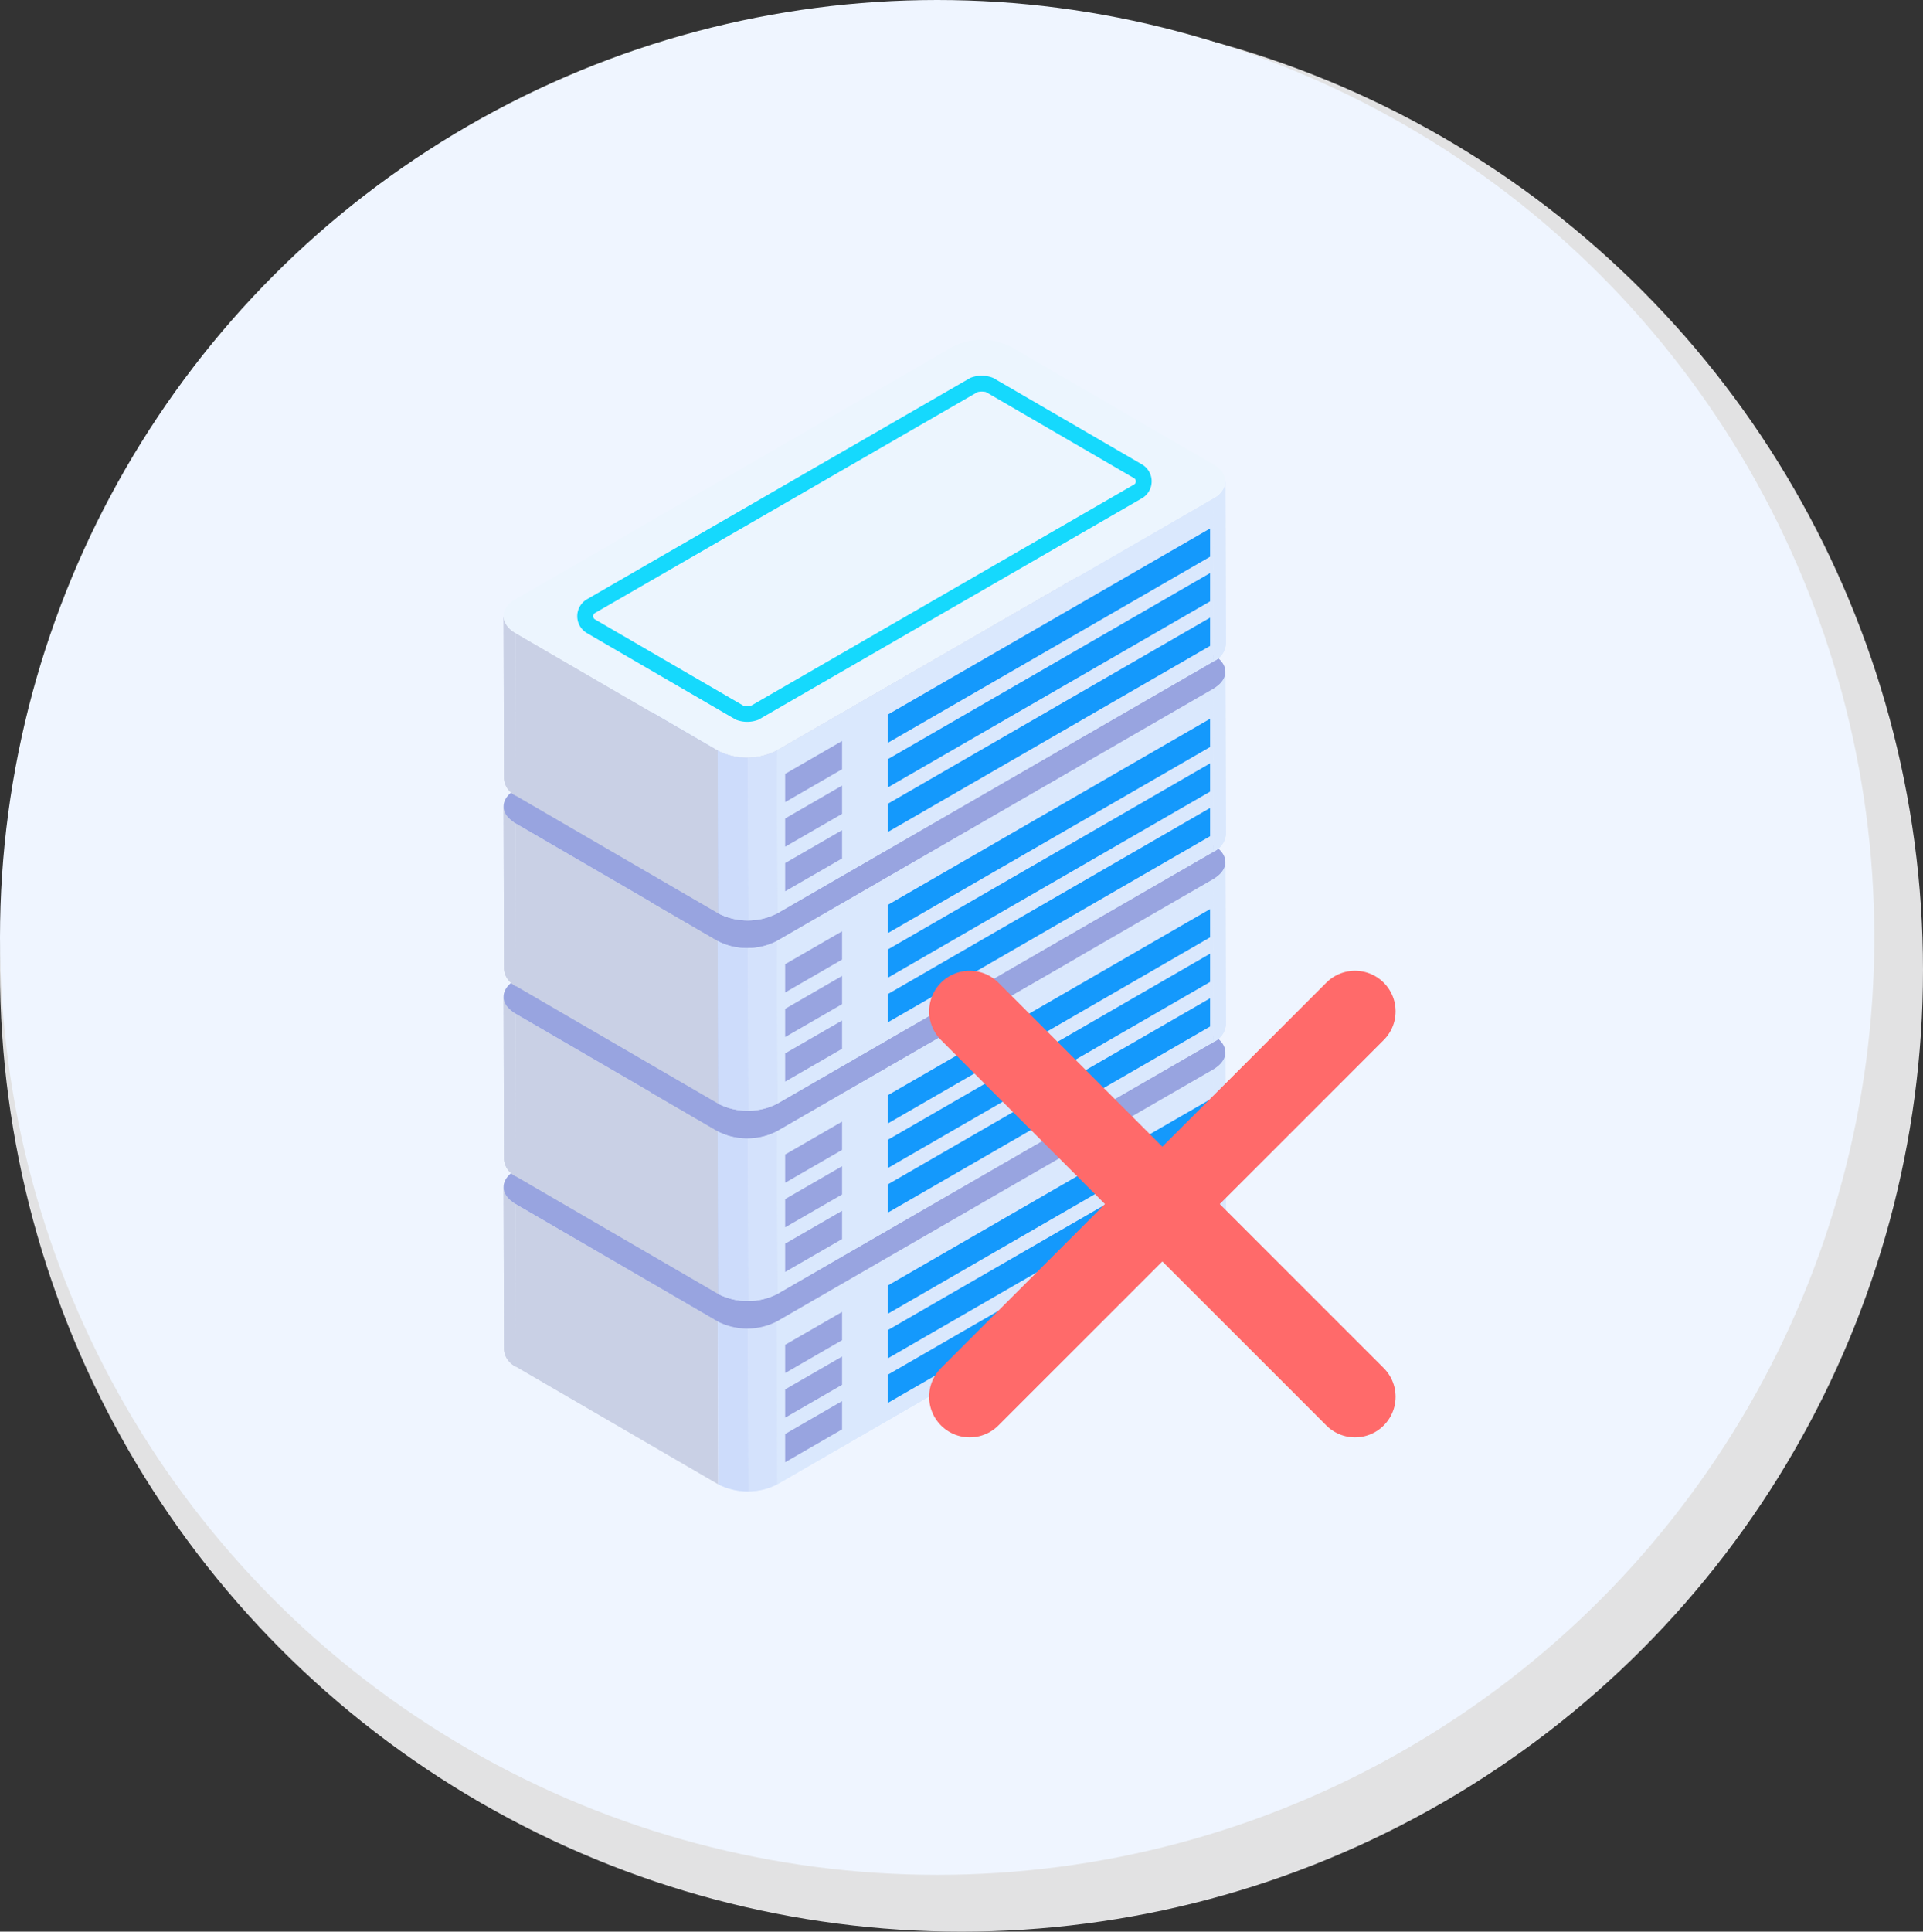 <svg xmlns="http://www.w3.org/2000/svg" xmlns:xlink="http://www.w3.org/1999/xlink" viewBox="0 0 237 238">
  <rect x="0" y="0" width="237" height="238" fill="#333333" stroke="none"/>
  <defs>
    <clipPath id="clip-path">
      <path id="パス_3406" data-name="パス 3406" d="M130.683,386.89l-.055-20.059a2.565,2.565,0,0,1-1.518,2.119l.059,20.058A2.575,2.575,0,0,0,130.683,386.89Z" transform="translate(-129.109 -366.831)" fill="#dae8fd"/>
    </clipPath>
    <clipPath id="clip-path-2">
      <path id="パス_3410" data-name="パス 3410" d="M102.328,371.917l.059,20.055a2.543,2.543,0,0,0,1.492,2.09l-.055-20.055A2.559,2.559,0,0,1,102.328,371.917Z" transform="translate(-102.328 -371.917)" fill="#c9d0e5"/>
    </clipPath>
    <clipPath id="clip-path-3">
      <path id="パス_3423" data-name="パス 3423" d="M110.413,376.989l.059,20.059a8,8,0,0,0,7.265,0l-.059-20.059A7.983,7.983,0,0,1,110.413,376.989Z" transform="translate(-110.413 -376.989)" fill="#dae8fd"/>
    </clipPath>
    <clipPath id="clip-path-4">
      <path id="パス_3427" data-name="パス 3427" d="M130.683,379.705l-.055-20.055a2.565,2.565,0,0,1-1.518,2.119l.059,20.055A2.567,2.567,0,0,0,130.683,379.705Z" transform="translate(-129.109 -359.65)" fill="#dae8fd"/>
    </clipPath>
    <clipPath id="clip-path-5">
      <path id="パス_3431" data-name="パス 3431" d="M102.328,364.736l.059,20.055a2.548,2.548,0,0,0,1.492,2.09l-.055-20.055A2.563,2.563,0,0,1,102.328,364.736Z" transform="translate(-102.328 -364.736)" fill="#c9d0e5"/>
    </clipPath>
    <clipPath id="clip-path-6">
      <path id="パス_3444" data-name="パス 3444" d="M110.413,369.808l.059,20.058a8,8,0,0,0,7.265,0l-.059-20.058A8,8,0,0,1,110.413,369.808Z" transform="translate(-110.413 -369.808)" fill="#dae8fd"/>
    </clipPath>
    <clipPath id="clip-path-7">
      <path id="パス_3448" data-name="パス 3448" d="M130.683,372.524l-.055-20.055a2.573,2.573,0,0,1-1.518,2.119l.059,20.055A2.567,2.567,0,0,0,130.683,372.524Z" transform="translate(-129.109 -352.469)" fill="#dae8fd"/>
    </clipPath>
    <clipPath id="clip-path-8">
      <path id="パス_3452" data-name="パス 3452" d="M102.328,357.554l.059,20.059a2.548,2.548,0,0,0,1.492,2.09l-.055-20.059A2.554,2.554,0,0,1,102.328,357.554Z" transform="translate(-102.328 -357.554)" fill="#c9d0e5"/>
    </clipPath>
    <clipPath id="clip-path-9">
      <path id="パス_3465" data-name="パス 3465" d="M110.413,362.627l.059,20.058a8,8,0,0,0,7.265,0l-.059-20.058A8,8,0,0,1,110.413,362.627Z" transform="translate(-110.413 -362.627)" fill="#dae8fd"/>
    </clipPath>
    <clipPath id="clip-path-10">
      <path id="パス_3469" data-name="パス 3469" d="M130.683,365.346l-.055-20.059a2.565,2.565,0,0,1-1.518,2.119l.059,20.059A2.567,2.567,0,0,0,130.683,365.346Z" transform="translate(-129.109 -345.287)" fill="#dae8fd"/>
    </clipPath>
    <clipPath id="clip-path-11">
      <path id="パス_3473" data-name="パス 3473" d="M102.328,350.373l.059,20.059a2.548,2.548,0,0,0,1.492,2.09l-.055-20.059A2.554,2.554,0,0,1,102.328,350.373Z" transform="translate(-102.328 -350.373)" fill="#c9d0e5"/>
    </clipPath>
    <clipPath id="clip-path-12">
      <path id="パス_3486" data-name="パス 3486" d="M110.413,355.446l.059,20.055a7.984,7.984,0,0,0,7.265,0l-.059-20.055A8,8,0,0,1,110.413,355.446Z" transform="translate(-110.413 -355.446)" fill="#dae8fd"/>
    </clipPath>
  </defs>
  <g id="point_2_img" transform="translate(-568 -945)">
    <circle id="楕円形_1051" data-name="楕円形 1051" cx="118.5" cy="118.5" r="118.5" transform="translate(568 946)" fill="#e2e2e3"/>
    <g id="グループ_12618" data-name="グループ 12618">
      <circle id="楕円形_531" data-name="楕円形 531" cx="115.5" cy="115.5" r="115.5" transform="translate(568 945)" fill="#eff5ff"/>
      <g id="グループ_3823" data-name="グループ 3823" transform="translate(630.062 986.877)">
        <g id="グループ_3715" data-name="グループ 3715" transform="translate(0 70.345)">
          <g id="グループ_3714" data-name="グループ 3714" style="isolation: isolate">
            <g id="グループ_3700" data-name="グループ 3700" transform="translate(87.447 17.435)">
              <path id="パス_3404" data-name="パス 3404" d="M130.683,386.89l-.055-20.059a2.565,2.565,0,0,1-1.518,2.119l.059,20.058A2.575,2.575,0,0,0,130.683,386.89Z" transform="translate(-129.109 -366.831)" fill="#dae8fd"/>
              <g id="グループ_3699" data-name="グループ 3699" clip-path="url(#clip-path)">
                <g id="グループ_3698" data-name="グループ 3698" style="isolation: isolate">
                  <path id="パス_3405" data-name="パス 3405" d="M129.109,368.95l.059,20.058a2.575,2.575,0,0,0,1.515-2.119l-.055-20.059a2.565,2.565,0,0,1-1.518,2.119Z" transform="translate(-129.109 -366.831)" fill="#dae8fd"/>
                </g>
              </g>
            </g>
            <g id="グループ_3703" data-name="グループ 3703" transform="translate(0 34.042)">
              <path id="パス_3407" data-name="パス 3407" d="M102.328,371.917l.059,20.055a2.543,2.543,0,0,0,1.492,2.09l-.055-20.055A2.559,2.559,0,0,1,102.328,371.917Z" transform="translate(-102.328 -371.917)" fill="#c9d0e5"/>
              <g id="グループ_3702" data-name="グループ 3702" clip-path="url(#clip-path-2)">
                <g id="グループ_3701" data-name="グループ 3701" style="isolation: isolate">
                  <path id="パス_3408" data-name="パス 3408" d="M102.328,371.917l.059,20.055a1.77,1.77,0,0,0,.147.7l-.059-20.055a1.918,1.918,0,0,1-.147-.7Z" transform="translate(-102.328 -371.917)" fill="#c9d0e5"/>
                  <path id="パス_3409" data-name="パス 3409" d="M102.373,372.132l.059,20.055a3.038,3.038,0,0,0,1.345,1.388l-.056-20.055a3.077,3.077,0,0,1-1.349-1.388Z" transform="translate(-102.226 -371.43)" fill="#c9d0e5"/>
                </g>
              </g>
            </g>
            <g id="グループ_3704" data-name="グループ 3704" transform="translate(1.494 36.132)">
              <path id="パス_3411" data-name="パス 3411" d="M102.786,372.557l.057,20.057,24.906,14.474-.057-20.058Z" transform="translate(-102.786 -372.557)" fill="#c9d0e5"/>
            </g>
            <g id="グループ_3705" data-name="グループ 3705" transform="translate(33.665 19.554)">
              <path id="パス_3412" data-name="パス 3412" d="M112.638,398.531l.057,20.057,53.783-31.051-.057-20.057Z" transform="translate(-112.638 -367.48)" fill="#dae8fd"/>
            </g>
            <g id="グループ_3706" data-name="グループ 3706" transform="translate(33.665 19.554)">
              <path id="パス_3413" data-name="パス 3413" d="M112.638,398.531l.057,20.057,53.783-31.051-.057-20.057Z" transform="translate(-112.638 -367.48)" fill="#dae8fd"/>
            </g>
            <g id="グループ_3707" data-name="グループ 3707" transform="translate(34.707 23.237)">
              <path id="パス_3414" data-name="パス 3414" d="M116.829,391.544l39.726-22.936v3.481l-39.726,22.936Z" transform="translate(-104.187 -368.608)" fill="#1499fc"/>
              <path id="パス_3415" data-name="パス 3415" d="M119.967,376.628v3.481l-7.01,4.047v-3.481Z" transform="translate(-112.957 -350.44)" fill="#98a4e0"/>
            </g>
            <g id="グループ_3708" data-name="グループ 3708" transform="translate(34.707 28.731)">
              <path id="パス_3416" data-name="パス 3416" d="M116.829,393.226l39.726-22.936v3.481l-39.726,22.936Z" transform="translate(-104.187 -370.29)" fill="#1499fc"/>
              <path id="パス_3417" data-name="パス 3417" d="M119.967,378.311v3.481l-7.01,4.046v-3.481Z" transform="translate(-112.957 -352.122)" fill="#98a4e0"/>
            </g>
            <g id="グループ_3709" data-name="グループ 3709" transform="translate(34.707 34.224)">
              <path id="パス_3418" data-name="パス 3418" d="M116.829,394.909l39.726-22.936v3.481L116.829,398.39Z" transform="translate(-104.187 -371.973)" fill="#1499fc"/>
              <path id="パス_3419" data-name="パス 3419" d="M119.967,379.993v3.481l-7.01,4.047V384.04Z" transform="translate(-112.957 -353.804)" fill="#98a4e0"/>
            </g>
            <g id="グループ_3712" data-name="グループ 3712" transform="translate(26.4 50.604)" style="isolation: isolate">
              <path id="パス_3420" data-name="パス 3420" d="M110.413,376.989l.059,20.059a8,8,0,0,0,7.265,0l-.059-20.059A7.983,7.983,0,0,1,110.413,376.989Z" transform="translate(-110.413 -376.989)" fill="#dae8fd"/>
              <g id="グループ_3711" data-name="グループ 3711" clip-path="url(#clip-path-3)">
                <g id="グループ_3710" data-name="グループ 3710" style="isolation: isolate">
                  <path id="パス_3421" data-name="パス 3421" d="M110.413,376.989l.059,20.059a7.428,7.428,0,0,0,3.719.872l-.055-20.059a7.381,7.381,0,0,1-3.722-.872Z" transform="translate(-110.413 -376.989)" fill="#cddcfb"/>
                  <path id="パス_3422" data-name="パス 3422" d="M111.553,377.861l.055,20.059a7.4,7.4,0,0,0,3.546-.872l-.059-20.059a7.371,7.371,0,0,1-3.543.872Z" transform="translate(-107.831 -376.989)" fill="#d4e2fc"/>
                </g>
              </g>
            </g>
            <g id="グループ_3713" data-name="グループ 3713" transform="translate(0.002)">
              <path id="パス_3424" data-name="パス 3424" d="M103.845,393.415c-2.015,1.162-2.021,3.046-.023,4.209l24.9,14.472a7.983,7.983,0,0,0,7.265,0l53.782-31.049c2.015-1.162,2.025-3.047.023-4.209l-24.9-14.475a8.014,8.014,0,0,0-7.265,0Z" transform="translate(-102.329 -361.491)" fill="#98a4e0"/>
            </g>
          </g>
        </g>
        <g id="グループ_3733" data-name="グループ 3733" transform="translate(0 46.897)">
          <g id="グループ_3732" data-name="グループ 3732" style="isolation: isolate">
            <g id="グループ_3718" data-name="グループ 3718" transform="translate(87.447 17.435)">
              <path id="パス_3425" data-name="パス 3425" d="M130.683,379.705l-.055-20.055a2.565,2.565,0,0,1-1.518,2.119l.059,20.055A2.567,2.567,0,0,0,130.683,379.705Z" transform="translate(-129.109 -359.65)" fill="#dae8fd"/>
              <g id="グループ_3717" data-name="グループ 3717" clip-path="url(#clip-path-4)">
                <g id="グループ_3716" data-name="グループ 3716" style="isolation: isolate">
                  <path id="パス_3426" data-name="パス 3426" d="M129.109,361.769l.059,20.055a2.567,2.567,0,0,0,1.515-2.119l-.055-20.055a2.565,2.565,0,0,1-1.518,2.119Z" transform="translate(-129.109 -359.65)" fill="#dae8fd"/>
                </g>
              </g>
            </g>
            <g id="グループ_3721" data-name="グループ 3721" transform="translate(0 34.042)">
              <path id="パス_3428" data-name="パス 3428" d="M102.328,364.736l.059,20.055a2.548,2.548,0,0,0,1.492,2.09l-.055-20.055A2.563,2.563,0,0,1,102.328,364.736Z" transform="translate(-102.328 -364.736)" fill="#c9d0e5"/>
              <g id="グループ_3720" data-name="グループ 3720" clip-path="url(#clip-path-5)">
                <g id="グループ_3719" data-name="グループ 3719" style="isolation: isolate">
                  <path id="パス_3429" data-name="パス 3429" d="M102.328,364.736l.059,20.055a1.781,1.781,0,0,0,.147.7l-.059-20.055a1.917,1.917,0,0,1-.147-.7Z" transform="translate(-102.328 -364.736)" fill="#c9d0e5"/>
                  <path id="パス_3430" data-name="パス 3430" d="M102.373,364.951l.059,20.055a3.037,3.037,0,0,0,1.345,1.388l-.056-20.055a3.078,3.078,0,0,1-1.349-1.388Z" transform="translate(-102.226 -364.249)" fill="#c9d0e5"/>
                </g>
              </g>
            </g>
            <g id="グループ_3722" data-name="グループ 3722" transform="translate(1.494 36.131)">
              <path id="パス_3432" data-name="パス 3432" d="M102.786,365.376l.057,20.058,24.906,14.474-.057-20.057Z" transform="translate(-102.786 -365.376)" fill="#c9d0e5"/>
            </g>
            <g id="グループ_3723" data-name="グループ 3723" transform="translate(33.665 19.554)">
              <path id="パス_3433" data-name="パス 3433" d="M112.638,391.35l.057,20.057,53.783-31.051-.057-20.058Z" transform="translate(-112.638 -360.299)" fill="#dae8fd"/>
            </g>
            <g id="グループ_3724" data-name="グループ 3724" transform="translate(33.665 19.554)">
              <path id="パス_3434" data-name="パス 3434" d="M112.638,391.35l.057,20.057,53.783-31.051-.057-20.058Z" transform="translate(-112.638 -360.299)" fill="#dae8fd"/>
            </g>
            <g id="グループ_3725" data-name="グループ 3725" transform="translate(34.707 23.237)">
              <path id="パス_3435" data-name="パス 3435" d="M116.829,384.363l39.726-22.936v3.481l-39.726,22.936Z" transform="translate(-104.187 -361.427)" fill="#1499fc"/>
              <path id="パス_3436" data-name="パス 3436" d="M119.967,369.447v3.481l-7.01,4.047v-3.481Z" transform="translate(-112.957 -343.259)" fill="#98a4e0"/>
            </g>
            <g id="グループ_3726" data-name="グループ 3726" transform="translate(34.707 28.73)">
              <path id="パス_3437" data-name="パス 3437" d="M116.829,386.045l39.726-22.936v3.481l-39.726,22.936Z" transform="translate(-104.187 -363.109)" fill="#1499fc"/>
              <path id="パス_3438" data-name="パス 3438" d="M119.967,371.129v3.481l-7.01,4.047v-3.481Z" transform="translate(-112.957 -344.941)" fill="#98a4e0"/>
            </g>
            <g id="グループ_3727" data-name="グループ 3727" transform="translate(34.707 34.224)">
              <path id="パス_3439" data-name="パス 3439" d="M116.829,387.728l39.726-22.936v3.481l-39.726,22.936Z" transform="translate(-104.187 -364.792)" fill="#1499fc"/>
              <path id="パス_3440" data-name="パス 3440" d="M119.967,372.812v3.482l-7.01,4.046v-3.481Z" transform="translate(-112.957 -346.624)" fill="#98a4e0"/>
            </g>
            <g id="グループ_3730" data-name="グループ 3730" transform="translate(26.4 50.604)" style="isolation: isolate">
              <path id="パス_3441" data-name="パス 3441" d="M110.413,369.808l.059,20.058a8,8,0,0,0,7.265,0l-.059-20.058A8,8,0,0,1,110.413,369.808Z" transform="translate(-110.413 -369.808)" fill="#dae8fd"/>
              <g id="グループ_3729" data-name="グループ 3729" clip-path="url(#clip-path-6)">
                <g id="グループ_3728" data-name="グループ 3728" style="isolation: isolate">
                  <path id="パス_3442" data-name="パス 3442" d="M110.413,369.808l.059,20.058a7.428,7.428,0,0,0,3.719.872l-.055-20.058a7.417,7.417,0,0,1-3.722-.872Z" transform="translate(-110.413 -369.808)" fill="#cddcfb"/>
                  <path id="パス_3443" data-name="パス 3443" d="M111.553,370.68l.055,20.058a7.394,7.394,0,0,0,3.546-.872l-.059-20.058a7.372,7.372,0,0,1-3.543.872Z" transform="translate(-107.831 -369.808)" fill="#d4e2fc"/>
                </g>
              </g>
            </g>
            <g id="グループ_3731" data-name="グループ 3731" transform="translate(0.002)">
              <path id="パス_3445" data-name="パス 3445" d="M103.845,386.234c-2.015,1.162-2.021,3.046-.023,4.209l24.9,14.472a8,8,0,0,0,7.265,0l53.782-31.049c2.015-1.162,2.025-3.047.023-4.209l-24.9-14.475a8.014,8.014,0,0,0-7.265,0Z" transform="translate(-102.329 -354.31)" fill="#98a4e0"/>
            </g>
          </g>
        </g>
        <g id="グループ_3751" data-name="グループ 3751" transform="translate(0 23.449)">
          <g id="グループ_3750" data-name="グループ 3750" style="isolation: isolate">
            <g id="グループ_3736" data-name="グループ 3736" transform="translate(87.447 17.435)">
              <path id="パス_3446" data-name="パス 3446" d="M130.683,372.524l-.055-20.055a2.573,2.573,0,0,1-1.518,2.119l.059,20.055A2.567,2.567,0,0,0,130.683,372.524Z" transform="translate(-129.109 -352.469)" fill="#dae8fd"/>
              <g id="グループ_3735" data-name="グループ 3735" clip-path="url(#clip-path-7)">
                <g id="グループ_3734" data-name="グループ 3734" style="isolation: isolate">
                  <path id="パス_3447" data-name="パス 3447" d="M129.109,354.588l.059,20.055a2.567,2.567,0,0,0,1.515-2.119l-.055-20.055a2.573,2.573,0,0,1-1.518,2.119Z" transform="translate(-129.109 -352.469)" fill="#dae8fd"/>
                </g>
              </g>
            </g>
            <g id="グループ_3739" data-name="グループ 3739" transform="translate(0 34.039)">
              <path id="パス_3449" data-name="パス 3449" d="M102.328,357.554l.059,20.059a2.548,2.548,0,0,0,1.492,2.09l-.055-20.059A2.554,2.554,0,0,1,102.328,357.554Z" transform="translate(-102.328 -357.554)" fill="#c9d0e5"/>
              <g id="グループ_3738" data-name="グループ 3738" clip-path="url(#clip-path-8)">
                <g id="グループ_3737" data-name="グループ 3737" style="isolation: isolate">
                  <path id="パス_3450" data-name="パス 3450" d="M102.328,357.554l.059,20.059a1.793,1.793,0,0,0,.147.7l-.059-20.059a1.891,1.891,0,0,1-.147-.7Z" transform="translate(-102.328 -357.554)" fill="#c9d0e5"/>
                  <path id="パス_3451" data-name="パス 3451" d="M102.373,357.769l.059,20.058a3.053,3.053,0,0,0,1.345,1.388l-.056-20.059a3.047,3.047,0,0,1-1.349-1.388Z" transform="translate(-102.226 -357.067)" fill="#c9d0e5"/>
                </g>
              </g>
            </g>
            <g id="グループ_3740" data-name="グループ 3740" transform="translate(1.494 36.13)">
              <path id="パス_3453" data-name="パス 3453" d="M102.786,358.194l.057,20.057,24.906,14.474-.057-20.057Z" transform="translate(-102.786 -358.194)" fill="#c9d0e5"/>
            </g>
            <g id="グループ_3741" data-name="グループ 3741" transform="translate(33.665 19.553)">
              <path id="パス_3454" data-name="パス 3454" d="M112.638,384.169l.057,20.057,53.783-31.051-.057-20.057Z" transform="translate(-112.638 -353.118)" fill="#dae8fd"/>
            </g>
            <g id="グループ_3742" data-name="グループ 3742" transform="translate(33.665 19.553)">
              <path id="パス_3455" data-name="パス 3455" d="M112.638,384.169l.057,20.057,53.783-31.051-.057-20.057Z" transform="translate(-112.638 -353.118)" fill="#dae8fd"/>
            </g>
            <g id="グループ_3743" data-name="グループ 3743" transform="translate(34.707 23.236)">
              <path id="パス_3456" data-name="パス 3456" d="M116.829,377.181l39.726-22.936v3.481l-39.726,22.936Z" transform="translate(-104.187 -354.246)" fill="#1499fc"/>
              <path id="パス_3457" data-name="パス 3457" d="M119.967,362.266v3.481l-7.01,4.047v-3.481Z" transform="translate(-112.957 -336.078)" fill="#98a4e0"/>
            </g>
            <g id="グループ_3744" data-name="グループ 3744" transform="translate(34.707 28.73)">
              <path id="パス_3458" data-name="パス 3458" d="M116.829,378.864l39.726-22.936v3.481l-39.726,22.936Z" transform="translate(-104.187 -355.928)" fill="#1499fc"/>
              <path id="パス_3459" data-name="パス 3459" d="M119.967,363.948v3.481l-7.01,4.047V368Z" transform="translate(-112.957 -337.76)" fill="#98a4e0"/>
            </g>
            <g id="グループ_3745" data-name="グループ 3745" transform="translate(34.707 34.223)">
              <path id="パス_3460" data-name="パス 3460" d="M116.829,380.547l39.726-22.936v3.481l-39.726,22.936Z" transform="translate(-104.187 -357.61)" fill="#1499fc"/>
              <path id="パス_3461" data-name="パス 3461" d="M119.967,365.631v3.481l-7.01,4.047v-3.481Z" transform="translate(-112.957 -339.442)" fill="#98a4e0"/>
            </g>
            <g id="グループ_3748" data-name="グループ 3748" transform="translate(26.4 50.604)" style="isolation: isolate">
              <path id="パス_3462" data-name="パス 3462" d="M110.413,362.627l.059,20.058a8,8,0,0,0,7.265,0l-.059-20.058A8,8,0,0,1,110.413,362.627Z" transform="translate(-110.413 -362.627)" fill="#dae8fd"/>
              <g id="グループ_3747" data-name="グループ 3747" clip-path="url(#clip-path-9)">
                <g id="グループ_3746" data-name="グループ 3746" style="isolation: isolate">
                  <path id="パス_3463" data-name="パス 3463" d="M110.413,362.627l.059,20.058a7.43,7.43,0,0,0,3.719.872l-.055-20.058a7.452,7.452,0,0,1-3.722-.872Z" transform="translate(-110.413 -362.627)" fill="#cddcfb"/>
                  <path id="パス_3464" data-name="パス 3464" d="M111.553,363.5l.055,20.058a7.393,7.393,0,0,0,3.546-.872l-.059-20.058a7.373,7.373,0,0,1-3.543.872Z" transform="translate(-107.831 -362.627)" fill="#d4e2fc"/>
                </g>
              </g>
            </g>
            <g id="グループ_3749" data-name="グループ 3749" transform="translate(0.002)">
              <path id="パス_3466" data-name="パス 3466" d="M103.845,379.053c-2.015,1.162-2.021,3.046-.023,4.206l24.9,14.475a8,8,0,0,0,7.265,0l53.782-31.05c2.015-1.166,2.025-3.047.023-4.209L164.892,348a8.014,8.014,0,0,0-7.265,0Z" transform="translate(-102.329 -347.129)" fill="#98a4e0"/>
            </g>
          </g>
        </g>
        <g id="グループ_3770" data-name="グループ 3770" transform="translate(0 0)">
          <g id="グループ_3769" data-name="グループ 3769" style="isolation: isolate">
            <g id="グループ_3754" data-name="グループ 3754" transform="translate(87.447 17.433)">
              <path id="パス_3467" data-name="パス 3467" d="M130.683,365.346l-.055-20.059a2.565,2.565,0,0,1-1.518,2.119l.059,20.059A2.567,2.567,0,0,0,130.683,365.346Z" transform="translate(-129.109 -345.287)" fill="#dae8fd"/>
              <g id="グループ_3753" data-name="グループ 3753" clip-path="url(#clip-path-10)">
                <g id="グループ_3752" data-name="グループ 3752" style="isolation: isolate">
                  <path id="パス_3468" data-name="パス 3468" d="M129.109,347.406l.059,20.059a2.567,2.567,0,0,0,1.515-2.119l-.055-20.059a2.565,2.565,0,0,1-1.518,2.119Z" transform="translate(-129.109 -345.287)" fill="#dae8fd"/>
                </g>
              </g>
            </g>
            <g id="グループ_3757" data-name="グループ 3757" transform="translate(0 34.04)">
              <path id="パス_3470" data-name="パス 3470" d="M102.328,350.373l.059,20.059a2.548,2.548,0,0,0,1.492,2.09l-.055-20.059A2.554,2.554,0,0,1,102.328,350.373Z" transform="translate(-102.328 -350.373)" fill="#c9d0e5"/>
              <g id="グループ_3756" data-name="グループ 3756" clip-path="url(#clip-path-11)">
                <g id="グループ_3755" data-name="グループ 3755" style="isolation: isolate">
                  <path id="パス_3471" data-name="パス 3471" d="M102.328,350.373l.059,20.059a1.792,1.792,0,0,0,.147.7l-.059-20.058a1.905,1.905,0,0,1-.147-.7Z" transform="translate(-102.328 -350.373)" fill="#c9d0e5"/>
                  <path id="パス_3472" data-name="パス 3472" d="M102.373,350.588l.059,20.059a3.053,3.053,0,0,0,1.345,1.388l-.056-20.059a3.063,3.063,0,0,1-1.349-1.388Z" transform="translate(-102.226 -349.886)" fill="#c9d0e5"/>
                </g>
              </g>
            </g>
            <g id="グループ_3758" data-name="グループ 3758" transform="translate(1.494 36.131)">
              <path id="パス_3474" data-name="パス 3474" d="M102.786,351.013l.057,20.058,24.906,14.474-.057-20.057Z" transform="translate(-102.786 -351.013)" fill="#c9d0e5"/>
            </g>
            <g id="グループ_3759" data-name="グループ 3759" transform="translate(33.665 19.553)">
              <path id="パス_3475" data-name="パス 3475" d="M112.638,376.988l.057,20.057,53.783-31.051-.057-20.058Z" transform="translate(-112.638 -345.936)" fill="#dae8fd"/>
            </g>
            <g id="グループ_3760" data-name="グループ 3760" transform="translate(33.665 19.553)">
              <path id="パス_3476" data-name="パス 3476" d="M112.638,376.988l.057,20.057,53.783-31.051-.057-20.058Z" transform="translate(-112.638 -345.936)" fill="#dae8fd"/>
            </g>
            <g id="グループ_3761" data-name="グループ 3761" transform="translate(34.707 23.236)">
              <path id="パス_3477" data-name="パス 3477" d="M116.829,370l39.726-22.936v3.481l-39.726,22.936Z" transform="translate(-104.187 -347.064)" fill="#1499fc"/>
              <path id="パス_3478" data-name="パス 3478" d="M119.967,355.084v3.481l-7.01,4.047v-3.481Z" transform="translate(-112.957 -328.896)" fill="#98a4e0"/>
            </g>
            <g id="グループ_3762" data-name="グループ 3762" transform="translate(34.707 28.73)">
              <path id="パス_3479" data-name="パス 3479" d="M116.829,371.683l39.726-22.936v3.482l-39.726,22.936Z" transform="translate(-104.187 -348.747)" fill="#1499fc"/>
              <path id="パス_3480" data-name="パス 3480" d="M119.967,356.767v3.481l-7.01,4.047v-3.481Z" transform="translate(-112.957 -330.578)" fill="#98a4e0"/>
            </g>
            <g id="グループ_3763" data-name="グループ 3763" transform="translate(34.707 34.224)">
              <path id="パス_3481" data-name="パス 3481" d="M116.829,373.365l39.726-22.936v3.481l-39.726,22.936Z" transform="translate(-104.187 -350.429)" fill="#1499fc"/>
              <path id="パス_3482" data-name="パス 3482" d="M119.967,358.449v3.481l-7.01,4.047V362.5Z" transform="translate(-112.957 -332.261)" fill="#98a4e0"/>
            </g>
            <g id="グループ_3766" data-name="グループ 3766" transform="translate(26.4 50.605)" style="isolation: isolate">
              <path id="パス_3483" data-name="パス 3483" d="M110.413,355.446l.059,20.055a7.984,7.984,0,0,0,7.265,0l-.059-20.055A8,8,0,0,1,110.413,355.446Z" transform="translate(-110.413 -355.446)" fill="#dae8fd"/>
              <g id="グループ_3765" data-name="グループ 3765" clip-path="url(#clip-path-12)">
                <g id="グループ_3764" data-name="グループ 3764" style="isolation: isolate">
                  <path id="パス_3484" data-name="パス 3484" d="M110.413,355.446l.059,20.055a7.363,7.363,0,0,0,3.719.872l-.055-20.055a7.452,7.452,0,0,1-3.722-.872Z" transform="translate(-110.413 -355.446)" fill="#cddcfb"/>
                  <path id="パス_3485" data-name="パス 3485" d="M111.553,356.318l.055,20.055a7.4,7.4,0,0,0,3.546-.872l-.059-20.055a7.373,7.373,0,0,1-3.543.872Z" transform="translate(-107.831 -355.446)" fill="#d4e2fc"/>
                </g>
              </g>
            </g>
            <g id="グループ_3768" data-name="グループ 3768" transform="translate(0.002)">
              <path id="パス_3487" data-name="パス 3487" d="M103.845,371.869c-2.015,1.166-2.021,3.05-.023,4.209l24.9,14.475a8,8,0,0,0,7.265,0L189.774,359.5c2.015-1.163,2.025-3.043.023-4.209l-24.9-14.472a8,8,0,0,0-7.265,0Z" transform="translate(-102.329 -339.948)" fill="#ecf5fe"/>
              <g id="グループ_3767" data-name="グループ 3767" transform="translate(9.082 4.415)">
                <path id="パス_3488" data-name="パス 3488" d="M124.643,383.673l-18.331-10.655a2.416,2.416,0,0,1,0-4.18l47.255-27.278a3.807,3.807,0,0,1,2.8.013l18.335,10.655a2.415,2.415,0,0,1-.007,4.176l-47.252,27.278a3.8,3.8,0,0,1-2.808-.01Zm49.083-28.963a.456.456,0,0,0,0-.79l-18.253-10.609a2.111,2.111,0,0,0-.509-.055,1.962,1.962,0,0,0-.529.062l-47.141,27.216a.457.457,0,0,0,0,.793l18.256,10.609a2.023,2.023,0,0,0,.506.055,2,2,0,0,0,.529-.062Z" transform="translate(-105.11 -341.3)" fill="#15d9fd"/>
              </g>
            </g>
          </g>
        </g>
      </g>
      <line id="線_24" data-name="線 24" x2="47.491" y2="47.491" transform="translate(687.509 1069.607)" fill="none" stroke="#ff6a6a" stroke-linecap="round" stroke-miterlimit="10" stroke-width="10"/>
    </g>
    <line id="線_25" data-name="線 25" x1="47.491" y2="47.491" transform="translate(687.509 1069.607)" fill="none" stroke="#ff6a6a" stroke-linecap="round" stroke-miterlimit="10" stroke-width="10"/>
  </g>
</svg>
